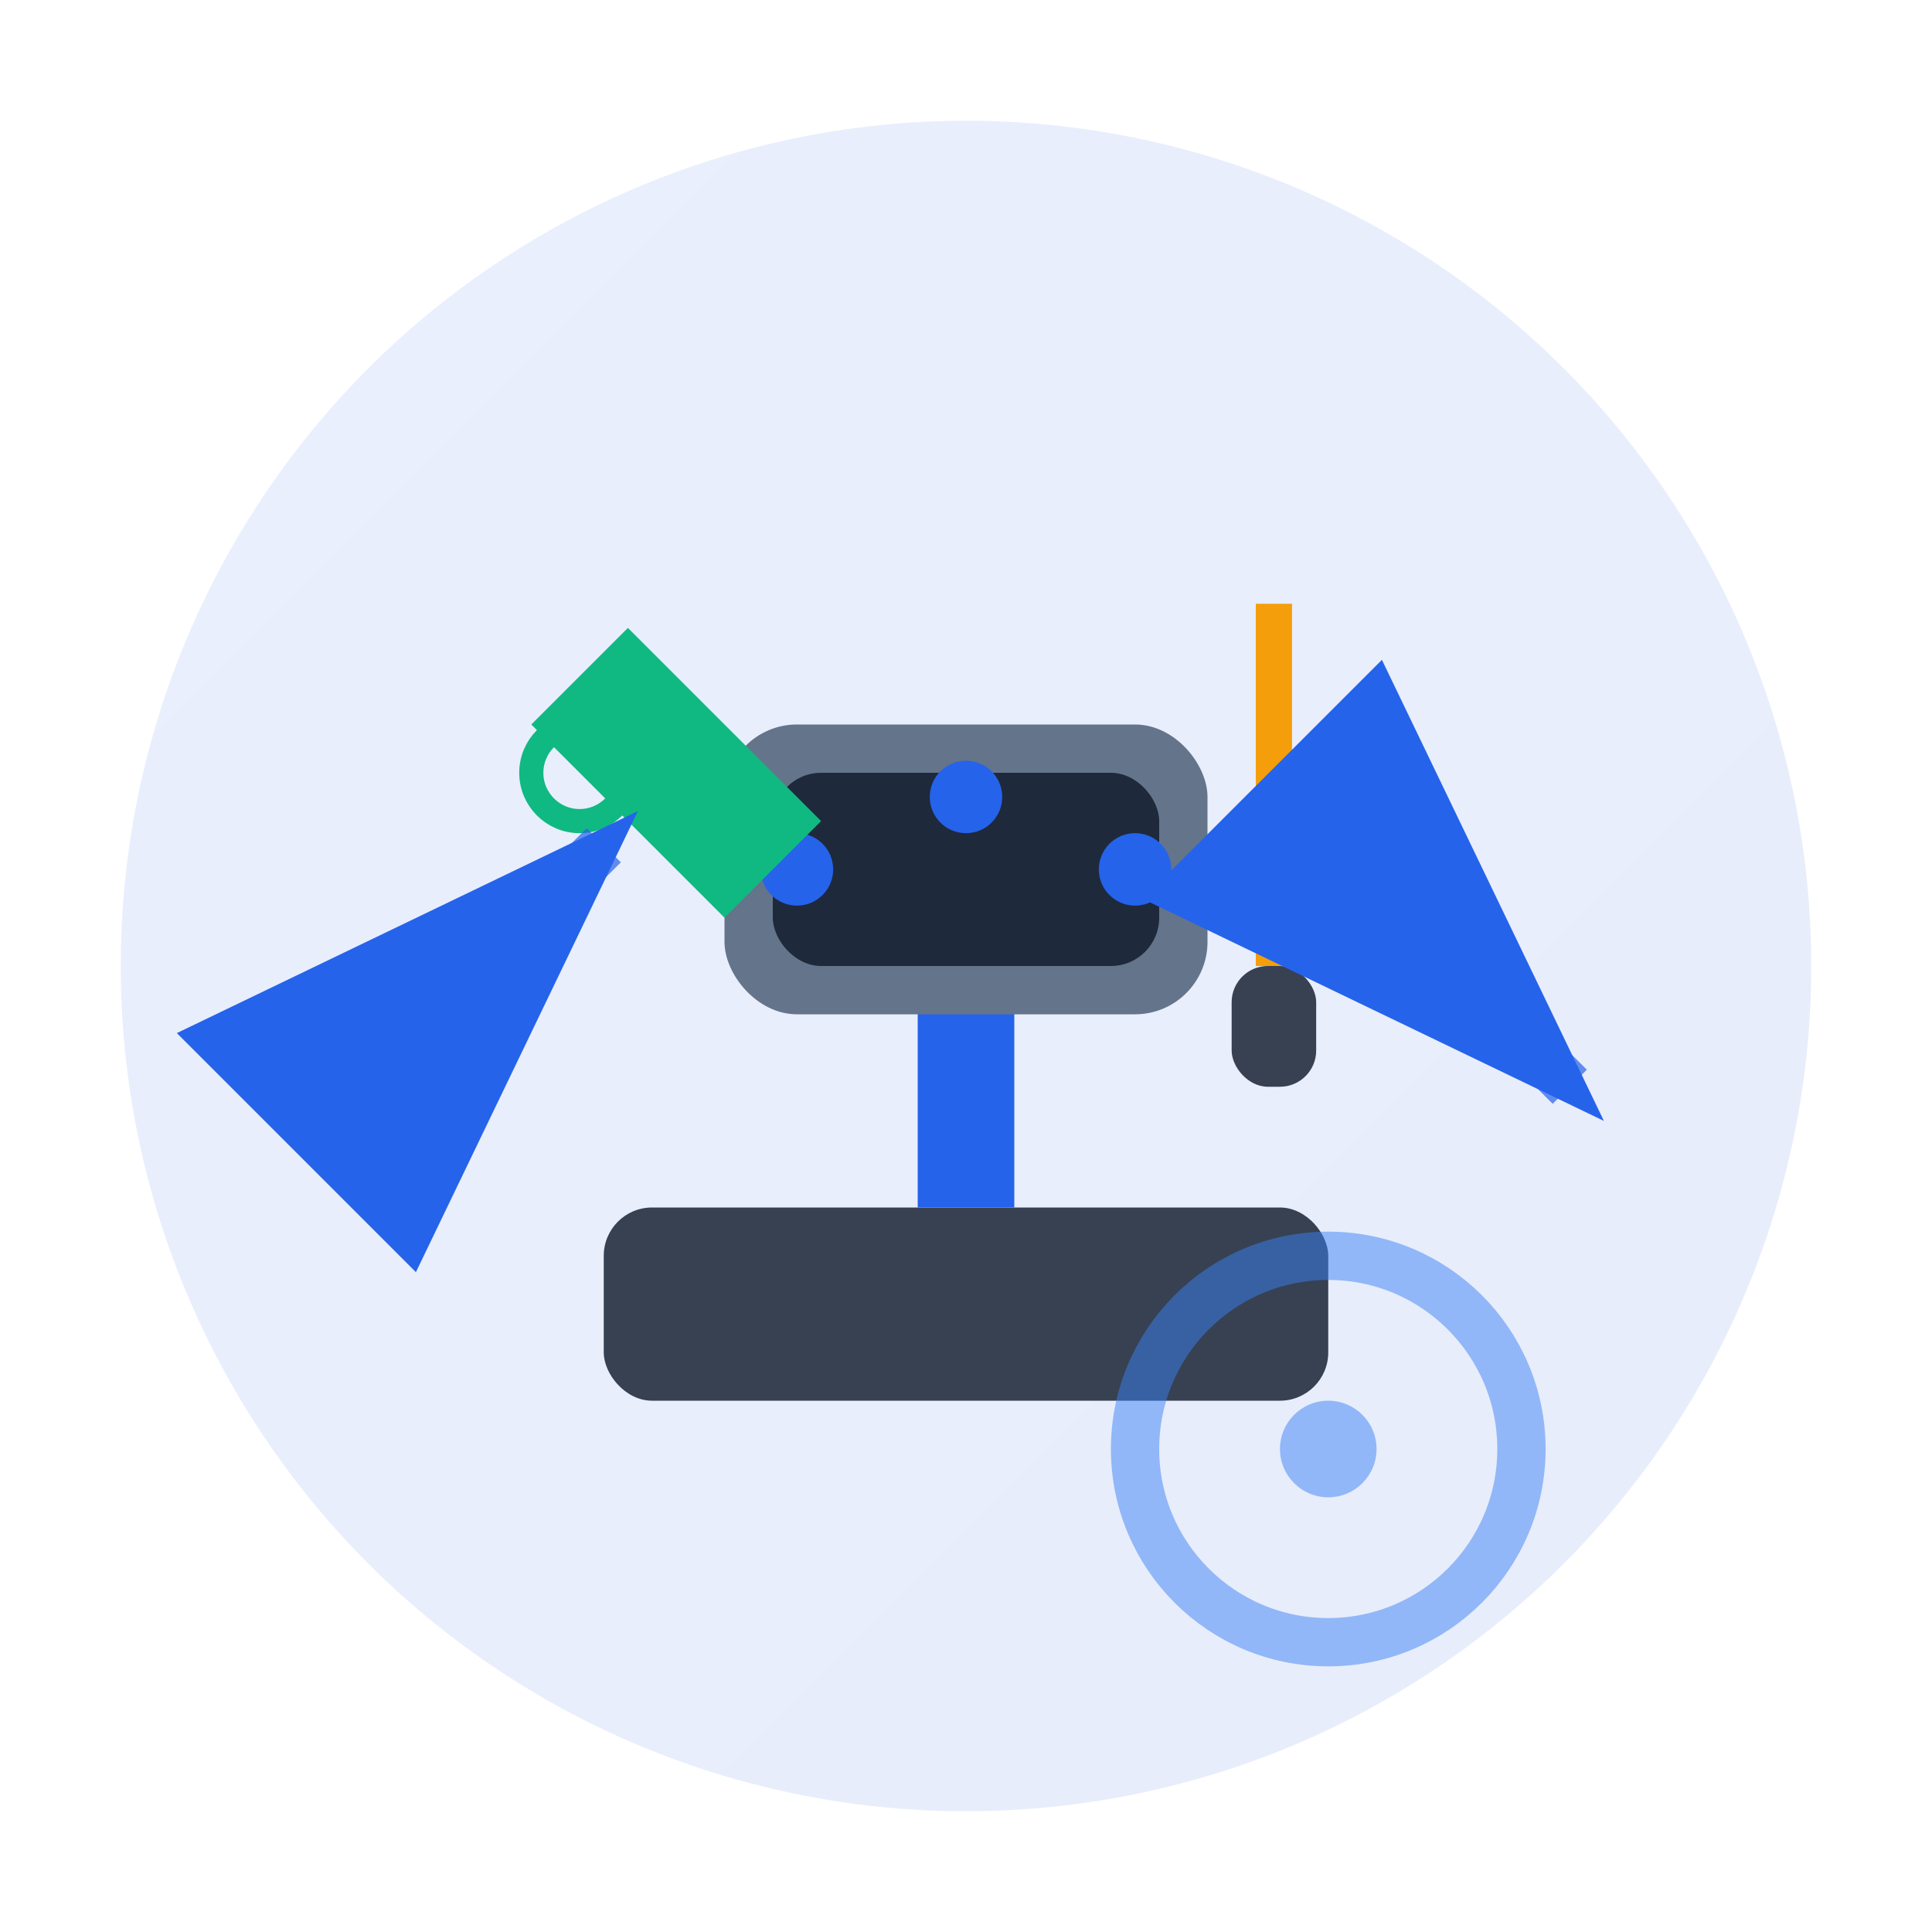 <svg width="80" height="80" viewBox="0 0 80 80" fill="none" xmlns="http://www.w3.org/2000/svg">
  <defs>
    <linearGradient id="serviceGradient1" x1="0%" y1="0%" x2="100%" y2="100%">
      <stop offset="0%" style="stop-color:#2563EB;stop-opacity:1" />
      <stop offset="100%" style="stop-color:#1D4ED8;stop-opacity:1" />
    </linearGradient>
  </defs>
  
  <!-- Background circle -->
  <circle cx="40" cy="40" r="35" fill="url(#serviceGradient1)" opacity="0.1"/>
  
  <!-- Main assembly icon -->
  <g transform="translate(20, 20)">
    <!-- Base platform -->
    <rect x="5" y="30" width="30" height="8" rx="2" fill="#374151"/>
    
    <!-- Vertical support -->
    <rect x="18" y="15" width="4" height="15" fill="#2563EB"/>
    
    <!-- Equipment being assembled -->
    <rect x="10" y="10" width="20" height="12" rx="3" fill="#64748B"/>
    <rect x="12" y="12" width="16" height="8" rx="2" fill="#1E293B"/>
    
    <!-- Assembly bolts/screws -->
    <circle cx="13" cy="16" r="1.5" fill="#2563EB"/>
    <circle cx="27" cy="16" r="1.5" fill="#2563EB"/>
    <circle cx="20" cy="13" r="1.5" fill="#2563EB"/>
    
    <!-- Tools -->
    <!-- Wrench -->
    <g transform="translate(2, 2)">
      <path d="M0 8 L8 16 L12 12 L4 4 Z" fill="#10B981"/>
      <circle cx="2" cy="10" r="2" stroke="#10B981" stroke-width="1" fill="none"/>
    </g>
    
    <!-- Screwdriver -->
    <g transform="translate(32, 5)">
      <rect x="0" y="0" width="1.5" height="15" fill="#F59E0B"/>
      <rect x="-1" y="15" width="3.5" height="5" rx="1.5" fill="#374151"/>
    </g>
  </g>
  
  <!-- Action arrows -->
  <path d="M15 45 L25 35" stroke="#2563EB" stroke-width="2" marker-end="url(#arrowhead)" opacity="0.7"/>
  <path d="M55 35 L65 45" stroke="#2563EB" stroke-width="2" marker-end="url(#arrowhead)" opacity="0.7"/>
  
  <!-- Arrow marker -->
  <defs>
    <marker id="arrowhead" markerWidth="10" markerHeight="7" refX="9" refY="3.5" orient="auto">
      <polygon points="0 0, 10 3.5, 0 7" fill="#2563EB" />
    </marker>
  </defs>
  
  <!-- Decorative gear -->
  <g transform="translate(55, 60)">
    <circle cx="0" cy="0" r="8" stroke="#3B82F6" stroke-width="2" fill="none" opacity="0.5"/>
    <circle cx="0" cy="0" r="2" fill="#3B82F6" opacity="0.5"/>
  </g>
</svg>
